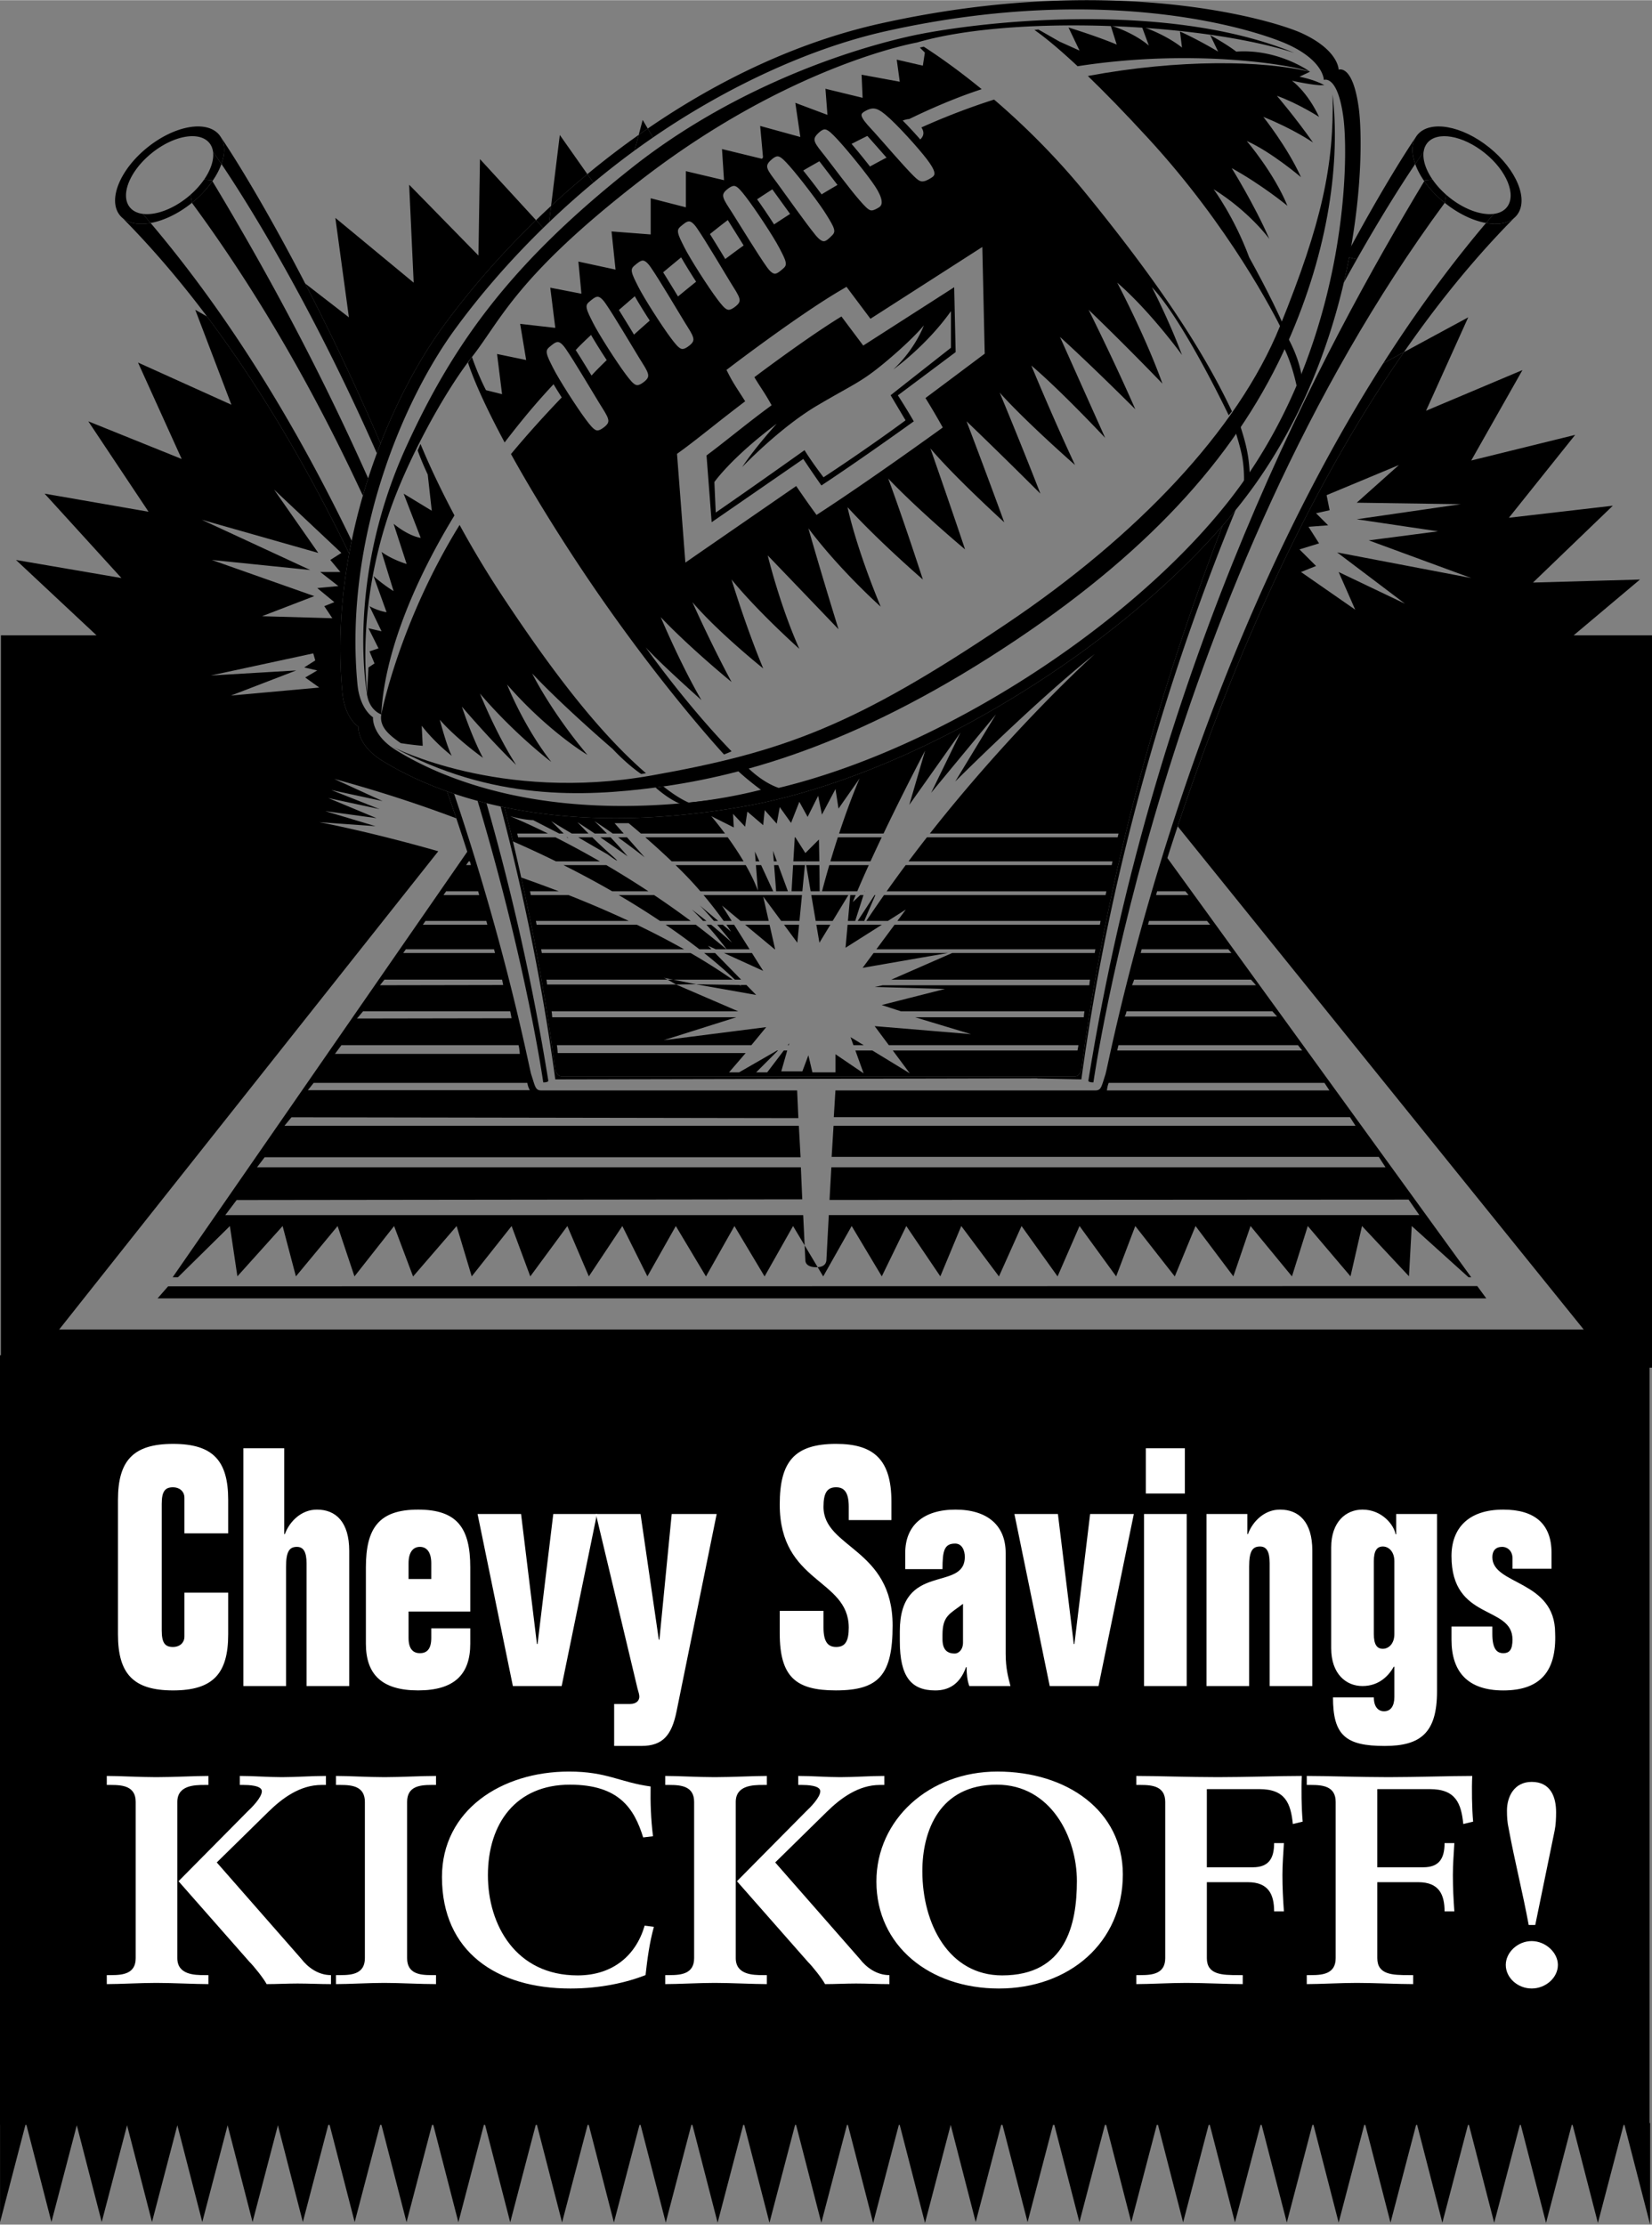 <svg xmlns="http://www.w3.org/2000/svg" width="1857" height="2500" viewBox="0 0 282.729 380.569"><rect x="0" y="0" width="282.729" height="380.569" fill="#808080" stroke="none"/><path d="M34.934 30.691l1.316.11.098.162c.687-.984 1.208-1.978 1.549-2.934-.532-.789-1.01-1.481-1.438-2.088.187 1.369-.371 3.075-1.525 4.75zM20.514 36.804zM37.55 23.08c.082.116.174.25.271.393a3.426 3.426 0 0 0-.271-.393zM32.845 34.673l-.238-1.394c-.171.151-.343.302-.525.447-2.608 2.102-5.529 3.11-7.638 2.838.448.517.89 1.038 1.332 1.56 2.215-.397 4.741-1.575 7.069-3.451z"/><path d="M25.776 38.125c-.442-.521-.884-1.043-1.332-1.56-.934-.121-1.709-.491-2.227-1.133-1.685-2.091.001-6.244 3.764-9.276 3.764-3.032 8.18-3.795 9.865-1.704.339.421.538.928.614 1.49.428.606.906 1.299 1.438 2.088.623-1.744.639-3.361-.077-4.558a31.437 31.437 0 0 0-.271-.393c-2.105-2.614-7.626-1.66-12.331 2.13s-6.811 8.981-4.706 11.595c.14.173.296.328.464.47 1.116.941 2.834 1.204 4.799.851zM36.349 30.963l-.098-.162-1.316-.11a14.247 14.247 0 0 1-2.328 2.589l.238 1.394a18.302 18.302 0 0 0 3.504-3.711zM244.679 54.112c4.499-5.982 9.309-11.645 14.445-16.838-1.115.941-2.833 1.204-4.799.851-4.974 5.876-9.607 12.05-13.914 18.405a246.427 246.427 0 0 0-3.682 5.602l3.55-1.921a201.087 201.087 0 0 1 4.4-6.099zM242.204 28.03c-.623-1.744-.639-3.361.077-4.558-1.798 2.633-6.261 9.692-11.99 20.399l1.923.454c4.078-7.194 7.557-12.688 9.99-16.295z"/><path d="M245.168 30.691l-1.317.11-.097.162c-.688-.984-1.208-1.978-1.55-2.934.532-.789 1.01-1.481 1.438-2.088-.186 1.369.372 3.075 1.526 4.75zM259.588 36.804zM242.552 23.08c-.081.116-.174.25-.271.393a3.19 3.19 0 0 1 .271-.393zM247.258 34.673l.237-1.394c.172.151.344.302.524.447 2.609 2.102 5.529 3.11 7.639 2.838-.447.517-.891 1.038-1.333 1.56-2.214-.397-4.74-1.575-7.067-3.451z"/><path d="M254.325 38.125c.442-.521.886-1.043 1.333-1.56.934-.121 1.709-.491 2.227-1.133 1.684-2.091-.001-6.244-3.765-9.276s-8.18-3.795-9.864-1.704c-.339.421-.538.928-.614 1.49-.428.606-.905 1.299-1.438 2.088-.623-1.744-.64-3.361.077-4.558.097-.143.189-.276.271-.393 2.105-2.614 7.627-1.66 12.331 2.13s6.811 8.981 4.705 11.595c-.14.173-.296.328-.464.47-1.115.941-2.833 1.204-4.799.851zM186.271 184.807c11.666-72.398 40.284-125.274 57.483-153.844.902 1.291 2.082 2.565 3.504 3.71-48.096 65.224-60.128 150.478-60.128 150.478-1.031 0-.859-.344-.859-.344z"/><path d="M243.754 30.963c.032-.054.064-.109.097-.162l1.317-.11a14.277 14.277 0 0 0 2.327 2.589l-.237 1.394c-1.422-1.145-2.602-2.42-3.504-3.711zM282.314 363.514V231.837H0v131.677h282.314z"/><path d="M215.812 363.188h-8.841l4.383 17.009 4.458-17.009zM224.689 363.188h-8.848l4.387 17.022 4.461-17.022zM233.566 363.188h-8.855l4.391 17.036 4.464-17.036zM180.304 363.188h-8.813l4.37 16.953 4.443-16.953zM198.059 363.188h-8.828l4.376 16.981 4.452-16.981zM206.936 363.188h-8.835l4.38 16.995 4.455-16.995zM242.443 363.188h-8.863l4.396 17.05 4.467-17.05zM260.194 363.202l4.401 17.078 4.471-17.065 4.403 17.078 4.471-17.064 4.469 17.34v-17.381H251.32l4.402 17.077 4.472-17.063zM251.32 363.188h-8.87l4.399 17.063 4.471-17.063zM189.182 363.188h-8.821l4.373 16.967 4.448-16.967zM242.446 363.174l-.003.014h.007l-.004-.014zM233.573 363.16l-.007.028h.014l-.007-.028zM224.7 363.147l-.011.041h.022l-.011-.041zM100.652 363.188h-8.841l4.383 17.009 4.458-17.009zM109.529 363.188h-8.848l4.387 17.022 4.461-17.022zM118.406 363.188h-8.856l4.391 17.036 4.465-17.036zM65.144 363.188h-8.813l4.37 16.953 4.443-16.953zM82.898 363.188h-8.827l4.377 16.981 4.45-16.981zM91.775 363.188h-8.834l4.38 16.995 4.454-16.995zM127.283 363.188h-8.863l4.394 17.05 4.469-17.05zM13.142 363.574l4.266 16.554 4.339-16.554 4.266 16.554 4.338-16.554 4.267 16.554 4.338-16.554 4.267 16.554 4.338-16.554 4.267 16.554 4.439-16.94H47.461l-.035-.139-.036.139H4.438l4.365 16.94 4.339-16.554zM145.033 363.202l4.402 17.078 4.471-17.065 4.402 17.078 4.397-16.781 4.282 16.616 4.44-16.94h-8.805l-.036-.139-.036.139h-26.39l4.402 17.077 4.471-17.063z"/><path d="M136.16 363.188h-8.87l4.398 17.063 4.472-17.063zM74.021 363.188h-8.82l4.373 16.967 4.447-16.967zM100.666 363.132l-.014.056h.029l-.015-.056zM91.793 363.119l-.018.069h.036l-.018-.069zM4.438 363.188H.009v16.981l4.429-16.981zM199.903 147.981l-.409-.49c-.05.162-.099.327-.148.49h.557zM125.764 167.576h1.079l-4.462-4.555h-1.872c2.572 2.044 4.301 3.631 5.255 4.555zM150.933 158.176h-5.872l-.353 3.943 6.225-3.943zM126.928 168.744c-.12-.087-.243-.171-.363-.258l-7.45-.117 10.296 1.828-1.669-1.711h-1.061c.164.169.247.258.247.258zM145.567 177.416l.496 1.375h1.758l-2.254-1.375zM135.083 178.447l-.261.344h.162l.099-.344zM162.208 163.021h-12.699l-1.879 2.535 14.578-2.535zM130.614 166.072l-1.925-3.051h-4.787l6.712 3.051zM140.239 161.259l1.874-3.083h-2.4l.526 3.083zM136.458 161.259l.301-3.083h-2.58l2.279 3.083zM132.573 162.376h.084l-.951-4.2h-4.192l5.059 4.2zM108.595 25.732l.713-2.686a145.476 145.476 0 0 0-8.785 6.722l1.029 1.462a141.967 141.967 0 0 1 7.043-5.498zM93.97 37.998l.345-2.798c-.872.807-1.73 1.621-2.576 2.44l1.225 1.333c.334-.325.667-.651 1.006-.975zM109.988 20.488l-.679 2.559c.514-.363 1.03-.725 1.55-1.081l-.871-1.478zM95.808 23.066L94.314 35.2a149.723 149.723 0 0 1 6.209-5.432l-4.715-6.702zM91.739 37.64l-9.596-10.448-.258 16.5-11.86-12.117.773 16.758-13.406-11.086 2.321 17.017-7.478-5.785a418.344 418.344 0 0 1 12.896 27.362c3.145-8.037 6.978-14.909 10.652-19.944 4.504-6.173 9.883-12.371 15.956-18.257z"/><path d="M111.758 23.492l-.899-1.526c-.52.356-1.036.718-1.55 1.081l-.713 2.686a131.363 131.363 0 0 1 3.162-2.241zM101.552 31.23l-1.029-1.462a149.723 149.723 0 0 0-6.209 5.432l-.345 2.798a145.908 145.908 0 0 1 7.583-6.768zM92.972 185.151c1.031 0 .859-.344.859-.344a408.928 408.928 0 0 0-10.573-47.421 81.68 81.68 0 0 1-1.522-.397c8.404 28.102 11.236 48.162 11.236 48.162zM36.349 30.963c-.903 1.291-2.083 2.565-3.504 3.71 11.807 16.013 21.439 33.232 29.256 50.101.29-1.001.595-1.988.909-2.964-9.49-21.306-19.162-38.389-26.661-50.847zM209.229 89.91c-10.016 25.829-19.533 57.7-24.161 93.179 0 0-.344 1.031-1.031 1.031h-6.499v.367l7.53.148c5.216-38.043 15.634-71.19 26.397-97.398a103.49 103.49 0 0 1-2.236 2.673zM231.426 45.725l.788-1.399-1.312-.31c-.27 1.405-.574 2.843-.915 4.306.487-.888.967-1.753 1.439-2.597zM96.065 184.12c-.688 0-1.031-1.031-1.031-1.031-2.059-15.785-5.087-30.854-8.695-44.996l-.003-.001c-.224-.046-.438-.097-.659-.145 3.836 14.525 7.09 30.144 9.357 46.688l82.503-.172v-.344H96.065v.001zM65.132 75.838a418.213 418.213 0 0 0-12.897-27.36c-6.88-13.296-12.37-22.013-14.414-25.006.716 1.196.7 2.813.077 4.558 2.588 3.837 6.36 9.81 10.778 17.695 4.752 8.481 10.25 19.175 15.822 31.794.209-.562.417-1.126.634-1.679v-.002zM39.691 56.53C35.384 50.174 30.75 44 25.776 38.125c-1.965.354-3.683.091-4.798-.851 5.137 5.193 9.946 10.855 14.445 16.838 9.448 12.563 17.518 26.54 24.336 40.566.134-.734.275-1.466.426-2.192C54.36 80.391 47.57 68.16 39.691 56.53zM227.265 49.649zM142.505 157.532l2.69-4.427h-6.348l.756 4.427h2.902z"/><path d="M232.539 18.425c-1.031-7.562-3.438-6.531-3.438-6.531s.019-3.291-6.188-6.188c-5.157-2.406-32.717-10.491-72.19-1.719-14.24 3.164-27.792 9.687-39.865 17.978l.899 1.526c11.739-8.078 26.141-15.136 39.997-18.215 38.29-8.51 63.806.034 68.808 2.368 6.021 2.81 6.002 6.002 6.002 6.002s2.334-1 3.335 6.336c.482 3.542.645 12.417-1.339 23.48a110.053 110.053 0 0 1-1.296 6.186 105.758 105.758 0 0 1-2.326 8.217c-2.313 7.065-5.584 14.427-10.143 21.497a84.646 84.646 0 0 1-2.236 3.309c-.328.459-.667.919-1.01 1.379-17.133 22.926-53.626 46.743-84.353 51.974-17.602 2.996-31.294 1.966-41.522-.5h-.001c-.234-.057-.461-.116-.692-.174a69.651 69.651 0 0 1-4.092-1.156 66.596 66.596 0 0 1-5.49-2l-.002-.001c-3.026-1.264-5.537-2.597-7.555-3.839-4.335-2.667-4.001-5.669-4.001-5.669s-2.258-1.34-2.667-5.668c-.595-6.295-.38-12.521.411-18.514v-.001a95.226 95.226 0 0 1 1.997-10.49c.257-1.031.528-2.052.813-3.06.433-1.526.897-3.024 1.388-4.491.192-.573.385-1.146.585-1.709l.001-.004c3.232-9.122 7.454-16.906 11.478-22.421 4.279-5.863 9.374-11.751 15.117-17.355l-1.225-1.333c-6.073 5.886-11.452 12.084-15.955 18.256-3.674 5.035-7.507 11.906-10.652 19.942v.002c-.216.553-.424 1.116-.634 1.679a105.71 105.71 0 0 0-2.397 7.255 100.425 100.425 0 0 0-2.342 9.904v.002c-1.39 7.589-1.935 15.628-1.164 23.78.422 4.462 2.75 5.844 2.75 5.844s-.344 3.094 4.125 5.845c2.763 1.7 6.426 3.565 11.042 5.209l.002.001a71.677 71.677 0 0 0 6.743 2.027c.786.195 1.593.383 2.419.561.221.048.436.099.659.145l.003.001c10.246 2.125 23.561 2.815 40.321-.037 29.253-4.979 63.577-26.299 82.568-48.146a99.893 99.893 0 0 0 2.236-2.673 86.876 86.876 0 0 0 3.198-4.184c8.133-11.387 12.77-23.775 15.323-34.731.341-1.463.646-2.9.915-4.306 2.318-12.045 2.158-21.791 1.64-25.59zM115.225 167.576h-.957l1.436.832 3.411-.039-3.89-.793z"/><path d="M62.807 118.718a47.19 47.19 0 0 0-.113-1.068c.034.409.072.77.113 1.068zM224.203 12.238s-5.415-3.953-12.634-3.438c0 0-1.354-1.096-4.447-2.814l1.354 2.814s-3.438-2.062-6.531-3.438l.344 2.75s-2.406-2.062-6.875-3.609l1.203 3.266s-2.234-2.062-6.532-3.438l1.031 3.266s-2.75-1.203-8.25-2.922l1.891 3.953-3.438-1.547-3.609-2.062-.674.077c1.278.884 3.636 2.697 7.387 6.205 19.34-3.004 36.03-.379 39.78.937z"/><path d="M222.398 13.097l1.805-.859c-8.165-1.921-22.33-2.183-38.025.732 2.799 2.702 6.244 6.217 10.438 10.783 13.798 15.024 21.437 29.901 22.927 32.943.202-.402.31-.629.31-.629-2.321-5.414-6.049-12.032-6.049-12.032-2.578-6.961-6.102-11.688-6.102-11.688 6.188 3.867 9.539 8.508 9.539 8.508-2.578-5.93-6.445-12.117-6.445-12.117 5.156 2.836 9.54 6.445 9.54 6.445-2.321-5.672-6.962-11.086-6.962-11.086 4.125 1.805 9.282 6.188 9.282 6.188-2.32-5.156-6.446-10.313-6.446-10.313 5.156 2.062 8.509 4.383 8.509 4.383-3.094-4.383-6.188-7.992-6.188-7.992 3.61 1.289 7.22 3.609 7.22 3.609-2.062-4.383-4.642-6.188-4.642-6.188 3.61.773 4.899.773 4.899.773.242-.026.451-.026.642-.013-1.766-.995-4.252-1.447-4.252-1.447z"/><path d="M172.381 106.601c22.202-14.948 39.446-33.002 46.665-50.791 7.22-17.79 9.282-27.587 9.024-39.705 1.289 11.345-.516 26.298-7.734 42.541-8.112 18.252-22.579 34.825-46.408 50.791-25.782 17.273-45.893 23.204-61.748 25.267-12.276 1.597-27.974 2.32-44.99-6.962 0 0 18.306 9.54 44.345 4.899 22.658-4.038 34.806-8.509 60.846-26.04z"/><path d="M100.373 51.153c1.203-1.031 2.234-1.891 3.782.344 1.547 2.234 4.469 7.219 5.844 9.453 1.375 2.234 2.406 3.438.687 4.812-1.826 1.461-2.578.688-4.125-1.375s-4.641-6.875-5.672-8.938-1.719-3.265-.516-4.296m-6.821 7.745c1.203-1.031 2.234-1.891 3.781.344s4.469 7.219 5.844 9.453 2.407 3.438.688 4.813c-1.826 1.46-2.579.688-4.125-1.375-1.547-2.063-4.641-6.876-5.672-8.938s-1.719-3.266-.516-4.297m14.556-13.933c1.204-1.032 2.234-1.892 3.782.344 1.547 2.234 4.468 7.219 5.844 9.453 1.375 2.234 2.406 3.438.688 4.812-1.825 1.461-2.578.688-4.125-1.375-1.547-2.062-4.641-6.875-5.672-8.938s-1.72-3.264-.517-4.296m7.907-6.704c1.203-1.031 2.234-1.891 3.781.344s4.469 7.22 5.844 9.454 2.407 3.438.688 4.812c-1.825 1.461-2.578.688-4.125-1.374s-4.641-6.876-5.672-8.938-1.72-3.267-.516-4.298m18.506 8.094c-1.188 1.05-2.206 1.925-3.786-.285-1.581-2.211-4.579-7.15-5.987-9.363-1.409-2.214-2.459-3.4-.761-4.802 1.803-1.488 2.567-.727 4.146 1.312 1.579 2.039 4.745 6.804 5.808 8.851 1.061 2.046 1.767 3.238.58 4.287m8.373-5.679c-1.114 1.126-2.072 2.067-3.797-.033-1.725-2.101-5.045-6.829-6.599-8.943-1.553-2.114-2.68-3.229-1.079-4.74 1.7-1.604 2.513-.896 4.224 1.033 1.71 1.929 5.188 6.472 6.386 8.443 1.196 1.971 1.98 3.113.865 4.24m7.84-4.649c-1.812 1.108-2.341.675-4.125-1.375s-4.301-5.479-5.914-7.549c-1.614-2.068-2.771-3.15-1.215-4.707 1.653-1.653 2.486-.968 4.252.911 1.765 1.879 5.371 6.321 6.623 8.257 1.253 1.936 1.732 3.636.379 4.463m9.11-5.156c-1.973 1.294-2.75.859-3.952-.344-1.922-1.922-4.946-5.497-6.707-7.442-1.763-1.944-3.458-3.492-1.559-4.604 1.733-1.017 2.765-.673 4.307.596 1.992 1.637 5.822 5.908 7.215 7.747 1.391 1.837 2.021 3.177.696 4.047" fill="none" stroke="#000" stroke-width="1.3" stroke-linecap="round" stroke-linejoin="round"/><path d="M68.574 127.111c.677.104 2.224.33 3.771.459l-.172-3.438s1.891 2.578 5.157 5.157c0 0-.688-1.031-2.062-6.188 0 0 2.234 2.75 7.391 6.532 0 0-1.718-3.094-3.609-8.767 0 0 4.812 5.673 9.281 9.97-3.438-5.329-6.188-12.204-6.188-12.204 6.016 7.047 12.204 11.688 12.204 11.688-4.812-6.188-7.563-13.235-7.563-13.235 7.047 8.078 13.75 12.032 13.75 12.032-6.359-7.563-9.453-13.923-9.453-13.923 5.328 5.672 13.751 12.892 13.751 12.892 2.75 2.922 4.898 4.297 4.898 4.297.281-.04.555-.081.827-.122-8.355-7.233-16.426-18.008-24.46-30.13a168.352 168.352 0 0 1-7.439-12.348c-10.391 16.814-13.401 32.415-13.401 32.415-.377 2.253 1.554 3.654 3.317 4.913z"/><path d="M71.969 75.927a36.69 36.69 0 0 0-.483 1.11s.516 1.547 1.719 4.125l.688 6.188-4.812-2.922 2.922 7.562s-1.891-.172-4.641-2.406l2.234 6.875s-2.406-.688-4.297-2.062l2.062 6.703s-1.719-1.031-3.438-2.578l2.234 6.188s-1.375-.172-2.922-1.031l2.063 4.297-2.234-.516 1.719 3.438-1.547.516.86 2.062-1.031.688-.258 4.555c.387 2.836 2.449 3.48 2.449 3.48.447-9.327 4.762-21.321 12.522-34.046-3.191-6.007-5.106-10.499-5.809-12.226zM210.839 70.349c-5.34-11.321-13.431-23.072-24.88-37.142-5.429-6.672-11.004-12.07-15.829-16.201a117.415 117.415 0 0 0-12.441 4.771c.563.837.506 1.629-.693 2.463.891 1.012 1.67 1.943 2.152 2.582 1.392 1.838 2.021 3.179.696 4.048-1.973 1.294-2.75.859-3.952-.344-1.005-1.004-2.311-2.46-3.579-3.899a186.368 186.368 0 0 0-3.998 2.148c.852 1.094 1.597 2.101 2.041 2.788 1.253 1.937 1.731 3.636.379 4.463-1.812 1.108-2.341.675-4.125-1.375-.807-.926-1.761-2.134-2.715-3.37a230.857 230.857 0 0 0-3.846 2.283c.827 1.127 1.551 2.165 1.979 2.871 1.196 1.971 1.98 3.113.865 4.24-1.114 1.126-2.072 2.067-3.797-.033-.854-1.04-2.1-2.725-3.328-4.418a211.11 211.11 0 0 0-3.832 2.503c.842 1.312 1.585 2.535 2.002 3.339 1.062 2.047 1.769 3.239.581 4.288-1.188 1.05-2.206 1.925-3.786-.285-.761-1.064-1.851-2.762-2.934-4.483-.609.436-1.217.874-1.817 1.315-.807.595-1.601 1.189-2.383 1.783.795 1.317 1.525 2.538 2.039 3.374 1.375 2.234 2.407 3.438.688 4.812-1.825 1.461-2.578.688-4.125-1.374-.663-.884-1.609-2.272-2.556-3.733a229.855 229.855 0 0 0-4.115 3.355c.857 1.419 1.653 2.751 2.203 3.644 1.375 2.234 2.406 3.438.688 4.812-1.825 1.461-2.578.688-4.125-1.375-.674-.898-1.641-2.319-2.604-3.807a230.367 230.367 0 0 0-3.677 3.274c.772 1.282 1.482 2.466 1.984 3.282 1.375 2.234 2.406 3.438.687 4.812-1.826 1.461-2.578.688-4.125-1.375-.59-.787-1.408-1.977-2.249-3.261-1.493 1.436-2.498 2.462-2.908 2.917a9.2 9.2 0 0 1-.646.649c.938 1.552 1.823 3.035 2.418 4.002 1.375 2.234 2.407 3.438.688 4.813-1.826 1.46-2.579.688-4.125-1.375-.799-1.066-2.011-2.867-3.139-4.643-3.358 3.483-6.433 6.9-9.148 10.167 2.303 4.158 5.282 9.193 9.129 15.192 12.53 19.541 24.407 32.991 27.329 36.206.871-.332 1.29-.54 1.29-.54-7.992-8.251-14.696-17.79-14.696-17.79 2.578 2.836 9.54 9.023 9.54 9.023-3.609-6.188-6.961-14.18-6.961-14.18 5.157 5.414 12.118 11.086 12.118 11.086-3.609-6.703-6.703-13.664-6.703-13.664 4.383 5.156 12.118 11.344 12.118 11.344-3.094-7.477-5.415-15.212-5.415-15.212 4.641 5.673 11.602 11.86 11.602 11.86-3.351-7.477-5.414-15.985-5.414-15.985 6.445 6.704 12.118 12.634 12.118 12.634-3.352-10.829-5.157-17.274-5.157-17.274 5.415 7.219 12.375 13.407 12.375 13.407-4.383-10.571-5.672-17.017-5.672-17.017 5.414 5.93 12.891 12.375 12.891 12.375-3.609-11.086-5.93-17.273-5.93-17.273 5.414 5.672 13.148 12.117 13.148 12.117-2.32-6.961-5.93-17.273-5.93-17.273 4.125 4.898 12.634 12.633 12.634 12.633-3.095-8.508-6.446-17.274-6.446-17.274 5.931 5.673 12.634 12.376 12.634 12.376-3.094-7.992-6.961-17.274-6.961-17.274 4.641 5.156 12.891 12.376 12.891 12.376-3.867-8.251-7.477-17.017-7.477-17.017 5.156 4.383 12.633 12.375 12.633 12.375a28081.65 28081.65 0 0 1-7.734-17.273c5.414 4.898 12.892 12.375 12.892 12.375-3.61-8.25-7.993-17.016-7.993-17.016 6.703 6.445 12.634 12.633 12.634 12.633-2.836-7.992-7.735-17.274-7.735-17.274 5.673 4.899 11.087 12.376 11.087 12.376-2.32-6.188-5.156-11.602-5.156-11.602 5.414 5.672 13.148 21.914 13.148 21.914.186-.219.371-.443.556-.669zm-42.832-9.476l-5.71 4.277-3.91 2.92c.868 1.4 1.674 2.756 2.397 4.036l.566 1.004-.934.675c-.112.081-11.294 8.159-19.645 13.613l-1.027.671-.721-.992c-.012-.017-1.109-1.528-2.758-3.95l-17.12 11.813-1.849 1.287-.172-2.247-1.204-15.641-.055-.721.586-.424c1.528-1.104 3.459-2.626 5.504-4.237a331.457 331.457 0 0 1 5.577-4.329 97.54 97.54 0 0 0-.787-1.231c-.678-1.045-1.378-2.126-1.919-3.176l-.495-.962.86-.654c.473-.36 11.66-8.861 18.693-12.979 0 0 .993-.581.99-.584l.689.92 3.409 4.545 17.215-11.044s1.934-1.239 1.929-1.237l.052 2.297.344 15.297s.015.663.025.655l-.53.398z"/><path d="M95.199 65.218a33.952 33.952 0 0 1-1.131-2.023c-1.031-2.062-1.719-3.266-.516-4.297s2.234-1.891 3.781.344c.226.325.481.713.755 1.138.125-.15.254-.302.394-.461.592-.671 1.698-1.745 3.16-3.09a28.704 28.704 0 0 1-.754-1.379c-1.031-2.062-1.719-3.266-.516-4.297s2.234-1.891 3.782.344c.361.521.798 1.195 1.271 1.946a387.596 387.596 0 0 1 3.717-3.214 23.53 23.53 0 0 1-.52-.967c-1.031-2.062-1.718-3.266-.516-4.297 1.204-1.032 2.234-1.892 3.782.344.316.456.691 1.032 1.098 1.672a524.498 524.498 0 0 1 4.098-3.393 23.632 23.632 0 0 1-.555-1.03c-1.031-2.062-1.719-3.266-.516-4.297 1.203-1.031 2.234-1.891 3.781.344.34.492.75 1.122 1.192 1.821.7-.561 1.393-1.112 2.073-1.649a89.118 89.118 0 0 1 2.019-1.543c-.118-.188-.23-.367-.333-.527-1.409-2.214-2.459-3.4-.761-4.802 1.803-1.488 2.567-.727 4.146 1.312.262.338.569.756.901 1.218a135.964 135.964 0 0 1 3.699-2.415l-.233-.319c-1.553-2.114-2.68-3.229-1.079-4.74 1.7-1.604 2.513-.896 4.224 1.033.354.397.784.911 1.252 1.486a181.38 181.38 0 0 1 3.908-2.237 10.52 10.52 0 0 1-.107-.139c-1.614-2.068-2.771-3.15-1.215-4.707 1.653-1.653 2.486-.968 4.252.911.395.42.883.973 1.415 1.592a151.393 151.393 0 0 1 3.896-1.968c-1.709-1.872-3.267-3.368-1.418-4.451 1.733-1.017 2.765-.672 4.307.596.532.437 1.196 1.064 1.909 1.78.693-.276 1.236-.504 1.749-.513 3.637-1.763 7.191-3.284 10.602-4.496a88.257 88.257 0 0 1 1.815-.617c-4.368-3.576-7.934-6.002-9.911-7.271-.23.051-.454.103-.67.153l.859.859-.344 2.234-4.469-1.031.516 3.781-6.531-1.203.172 3.953-6.359-1.547.344 4.469-5.5-2.062.859 5.845-6.875-1.892.516 5.673-7.047-1.719.344 5.328-6.531-1.547v6.188l-6.016-1.547v6.188l-6.703-.516.688 6.531-6.36-1.375.516 5.501-5.328-1.032.859 6.876-6.016-.688 1.032 6.188-4.984-1.031.859 6.875-2.75-.688s-1.203-2.234-2.406-5.672c0 0-.251.354-.672.969.482 1.504 2.054 5.812 6.268 13.642a160.86 160.86 0 0 1 3.687-4.642 116.974 116.974 0 0 1 5.145-5.803z"/><path d="M156.911 7.253s-21.71 3.762-47.267 23.548c-21.313 16.5-23.892 23.892-28.876 30.251s-11.344 18.22-14.266 26.985-4.813 19.595-3.609 31.11c0 0-3.954-19.509 6.617-42.712 8.224-18.053 18.305-31.713 38.76-47.869 15.012-11.859 32.948-19.029 46.837-22.259 11.086-2.578 44.217-6.445 66.389 2.707-16.501-5.284-48.728-6.444-64.585-1.761zM127.648 130.965c-.571.202-1.137.394-1.695.576 1.881 1.815 4.274 3.549 4.274 3.549-6.575 1.676-12.376 2.191-12.376 2.191-1.545-.687-3.082-1.771-4.322-2.763a37.73 37.73 0 0 1-1.35.185c2.964 2.578 4.77 2.965 4.77 2.965 10.056-.645 16.501-2.836 16.501-2.836-3.222-1.031-5.802-3.867-5.802-3.867zM220.142 71.663c1.021-1.89 1.988-3.792 2.772-5.54 0 0 .258-3.352-2.578-8.508 0 0-.257.608-.718 1.614 1.803 3.515 2.522 7.925 2.522 7.925-.502 1.419-1.209 2.967-1.998 4.509zM212.343 73.083l.086-1.178c-.367.496-.739.979-1.117 1.436 1.031 3.609 1.805 5.415 1.547 10.571 0 0 1.833-2.82 4.061-6.579-1.666 2.702-3.029 4.646-3.029 4.646-.001-3.867-.775-6.446-1.548-8.896z"/><path d="M216.919 77.333c1.042-1.689 2.201-3.676 3.223-5.671a167.3 167.3 0 0 1-3.223 5.671zM129.324 147.336h.643l-.771-1.675.128 1.675zM132.431 147.336h.525l-.666-1.804.141 1.804zM137.973 147.981l.764 4.479h1.542a470.697 470.697 0 0 0-.045-4.479h-2.261zM148.017 152.364l-.104.096h.072l.032-.096zM150.9 143.222h-7.506a164.915 164.915 0 0 0-1.276 4.114h6.86a315.382 315.382 0 0 1 1.922-4.114zM141.928 147.981a170.963 170.963 0 0 0-1.243 4.479h6.026a186.622 186.622 0 0 1 1.974-4.479h-6.757zM147.226 153.105l-1.271 1.193s.155-.4.485-1.193h-.927l-.395 4.427h1.244l1.417-4.427h-.553zM149.679 153.105l-2.89 4.427h1.116l1.909-4.427h-.135zM137.833 145.918l-1.716-2.696h-.097l-.245 4.114h2.041l.017-.172.029.172h2.362c-.034-2.199-.07-3.738-.07-3.738l-2.321 2.32zM132.481 147.981l.35 4.479h2.017l-1.654-4.479h-.713zM137.753 147.981h-2.017l-.266 4.479h1.846l.437-4.479zM113.909 158.176a114.333 114.333 0 0 1 5.779 4.2h2.062l-.59-.602 1.324.602h1.839a126.588 126.588 0 0 0-5.254-4.2h-5.16zM123.692 158.176h-.955c1.381 1.624 2.548 3.083 2.548 3.083a98.528 98.528 0 0 0-3.583-3.083h-.794a67.286 67.286 0 0 1 3.455 4.2h3.921l-2.649-4.2h-1.329c.521.745.809 1.192.809 1.192l-1.423-1.192zM125.227 157.532l-1.66-2.632 3.171 2.632h4.822l-.946-4.179 3.088 4.179h3.119l.432-4.427h-16.842a74.265 74.265 0 0 1 3.438 4.427h1.378zM105.888 153.105a140.458 140.458 0 0 1 7.067 4.427h5.259a148.644 148.644 0 0 0-6.269-4.427h-6.057zM118.41 155.587a39.836 39.836 0 0 1 1.911 1.944h.589c-1.501-1.207-2.5-1.944-2.5-1.944zM119.785 154.9c.704.703 1.566 1.667 2.399 2.632h.739l-3.138-2.632zM127.259 147.336a55.084 55.084 0 0 0-2.716-4.114h-14.107a134.08 134.08 0 0 1 4.521 4.114h12.302z"/><path d="M126.66 138.055c-16.762 2.854-30.078 2.161-40.324.036a394.09 394.09 0 0 1 1.445 5.829 183.582 183.582 0 0 1 7.365 3.416h7.515a159.105 159.105 0 0 0-7.598-4.114H88.67l-.153-.645h5.257a120.49 120.49 0 0 0-6.475-2.976c2.407.688 3.954.688 3.954.688l4.449 2.288h.761l-2.116-2.116c1.038.643 2.275 1.385 3.512 2.116h2.859c-1.126-1.123-1.902-1.944-1.902-1.944.953.606 1.972 1.278 2.962 1.944h2.091c-1.23-1.265-2.13-2.116-2.13-2.116a78.958 78.958 0 0 1 3.126 2.116h1.875l-1.564-1.772h2.406s.832.676 2.108 1.772h14.381c-1.339-1.804-2.353-2.976-2.353-2.976l3.867 1.934-.129-2.32 2.062 2.191.387-2.578 2.708 2.32.258-2.578 2.062 2.32.516-2.836 1.934 2.707 1.417-3.609 1.418 2.578 1.805-3.609.644 3.223 2.321-4.383.516 3.352 3.609-5.156c-1.333 3.123-2.516 6.405-3.509 9.421h7.603a451.379 451.379 0 0 1 7.121-14.19l-2.707 9.281 8.766-12.376-5.027 10.313 11.087-13.407-6.962 11.474s13.665-13.665 23.849-21.786c-3.425 3.132-15.566 14.662-28.191 30.691h32.284l-.143.645h-32.647a253.807 253.807 0 0 0-3.151 4.114h34.912l-.137.645h-35.26a236.457 236.457 0 0 0-3.255 4.479h37.597l-.128.645h-37.92a218.698 218.698 0 0 0-3.032 4.427h3.688l3.07-1.944-1.441 1.944h34.779l-.122.645h-35.135l-3.114 4.2h37.479l-.115.645h-24.398l-10.411 4.555h34.004c-.037.214-.075.43-.112.957H151.07l-1.375.289 12.031.344-10.828 2.75 3.297 1.074H185.6a7.736 7.736 0 0 0-.112 1.02h-28.873l9.578 2.891-16.5-1.375 2.432 3.266h32.445l-.163.903h-31.61l2.912 3.91-6.408-3.91h-2.91l1.412 3.91-4.812-3.267v3.095h-3.954l-.688-2.922-1.031 2.75h-3.609l1.019-3.566h-.589l-2.836 3.738h-1.891l3.738-3.738h-.159l-6.502 3.738h-1.719l2.845-3.301h-32.17c-.046-.742-.092-1.04-.138-1.341h33.278l2.544-3.094-17.532 2.234 12.414-3.922H94.507c-.034-.591-.069-.806-.103-1.02h31.929l-10.629-4.582h-22.08c-.036-.402-.072-.619-.107-.832h20.751l-.67-.301 1.628.301h10.165a101.676 101.676 0 0 0-7.194-4.555h-25.47l-.115-.645h24.458a136.38 136.38 0 0 0-8.092-4.2h-17.14l-.123-.645h15.901a181.792 181.792 0 0 0-10.322-4.427h-6.451l-.133-.645h4.927a224.881 224.881 0 0 0-6.431-2.356 376.192 376.192 0 0 1 5.828 32.984s.344 1.031 1.031 1.031h81.472v.367l.011-.001v-.366h6.488c.688 0 1.031-1.031 1.031-1.031 4.628-35.479 14.146-67.35 24.161-93.179-18.991 21.847-53.315 43.167-82.568 48.146z"/><path d="M107.41 146.477a67.254 67.254 0 0 0-2.921-3.255h-1.759a285.22 285.22 0 0 1 4.68 3.255zM103.972 146.133s3.266 2.406.516 0a76.694 76.694 0 0 1-3.119-2.911h-2.417a520.14 520.14 0 0 0 5.02 2.911zM110.332 146.649l-3.023-3.427h-1.543c2.492 1.799 4.566 3.427 4.566 3.427zM97.269 143.383l-.162-.161h-.152l.314.161zM96.442 147.981a166.813 166.813 0 0 1 8.337 4.479h6.196a163.237 163.237 0 0 0-7.205-4.479h-7.328zM117.551 149.915a62.116 62.116 0 0 1 2.314 2.546h12.46l-2.062-4.479h-.89l.338 4.383c-.528-1.459-1.271-2.951-2.086-4.383h-12.002c.651.633 1.3 1.281 1.928 1.933zM124.426 162.462l-.064-.086h-.039l.103.086zM158.906 63.693l4.646-3.479-.25-11.104-14.654 9.4s-.907.582-.912.582l-.647-.863-3.083-4.11c-5.183 3.158-12.493 8.581-14.899 10.386.352.596.747 1.21 1.137 1.812.449.692.913 1.408 1.304 2.092l.51.894-.827.613c-1.953 1.449-3.913 2.995-5.81 4.489-1.635 1.29-3.19 2.516-4.504 3.487l.878 11.421 14.718-10.155.963-.665.655.975a182.217 182.217 0 0 0 2.448 3.558c6.048-3.993 13.364-9.211 15.812-10.968a109.424 109.424 0 0 0-2.15-3.544s-.572-.907-.579-.902l.86-.643 4.384-3.276zm-3.927 8.191s-5.917 4.409-14.038 9.746c0 0-1.973-2.553-3.249-4.641 0 0-7.309 5.221-15.199 10.673l-.232-5.221s2.9-4.177 10.674-9.978c0 0-3.713 4.061-5.917 7.426 0 0 6.381-6.729 12.878-10.558 6.496-3.829 7.541-3.945 12.065-7.773 4.524-3.829 6.148-5.917 6.148-5.917s-1.392 3.944-5.221 7.541c0 0 5.686-4.061 9.862-9.978v6.265s-5.917 4.641-10.326 8.121l2.555 4.294z"/><path d="M269.326 108.664l11.34-9.54-18.306.516 13.665-13.148-17.79 2.062 11.344-14.181-17.789 4.384 8.766-15.47-16.501 6.961 7.22-15.984-10.995 5.947c-17.983 25.896-30.562 56.552-38.728 81.137l69.488 86.086H10.125l64.881-81.823c-11.838-3.387-20.364-4.977-20.364-4.977l9.625.688-8.594-2.578 8.766 1.203-8.25-3.438 8.766 1.891-8.25-3.266 8.766 1.891-8.25-3.781c7.651 2.079 14.594 4.362 20.872 6.734a427.04 427.04 0 0 0-1.58-4.619c-4.616-1.644-8.279-3.509-11.042-5.209-4.469-2.751-4.125-5.845-4.125-5.845s-2.328-1.382-2.75-5.844c-.771-8.152-.227-16.191 1.164-23.78-6.818-14.026-14.887-28.004-24.336-40.568l-2.008-1.138 6.188 16.242-15.985-7.219 7.477 16.501-15.985-6.446 10.313 15.47-17.79-3.094 13.148 14.438-18.048-3.095 13.781 12.892H.156v125.302h282.573V108.664h-13.403zm-28.881-5.414l-11.344-5.415 2.836 6.446-9.281-6.446 2.578-1.031-2.836-2.836 3.352-1.031-1.805-2.836 3.352-.258-2.062-2.062 2.32-.516-.516-2.578 12.375-5.156-7.218 6.445 17.789.258-17.789 2.578 13.922 2.062-11.859 1.547 17.531 6.445-22.946-4.383 11.601 8.767zM39.517 118.976l11.173-4.297-14.61.859 17.532-3.781.343 1.203-1.891 1.203 2.234.516-2.062 1.203 2.406 1.719-15.125 1.375zM54.47 94.569l-7.563-10.828 11.516 10.828-1.891 1.203 1.719 2.062h-3.438l3.094 2.406-3.609.344 2.922 2.407-1.719.688 1.375 2.062-12.032-.344 8.938-3.438-17.532-6.187 16.845 1.719-18.563-8.594 19.938 5.672z"/><path d="M199.788 146.769c8.071-25.382 21.16-58.724 40.491-86.559l-3.55 1.921c-33.389 52.288-45.83 114.087-47.388 121.031l-.149.613c-.688 2.062-.688 2.75-1.719 2.75H142.98l-.282 4.577h88.34l.951 1.481h-89.332l-.326 5.311h93.633l1.15 1.779H142.28l-.312 5.591 99.104-.059 1.838 2.654H141.844l-.401 7.541c0 .805-.46 1.302-1.506 1.363l.95 1.587 4.872-8.622 5.154 8.612 4.193-8.612 5.826 8.612 3.584-8.612 6.448 8.626 3.865-8.626 6.167 8.62 3.759-8.62 6.268 8.614 3.272-8.614 6.761 8.626 3.552-8.626 6.475 8.612 2.936-8.612 7.091 8.618 2.707-8.618 7.314 8.61 1.967-8.61 8.039 8.597.47-8.597 9.721 8.766h.463l-52.003-71.725zm-1.755 5.691h4.846l.537.645h-5.563l.18-.645zm-1.388 5.072h9.93l.537.645h-10.638c.056-.216.113-.43.171-.645zm-1.257 4.844h14.828l.537.645h-15.528l.163-.645zm-1.291 5.2h20.008l.85.957H193.74c-.001 0 .304-.742.357-.957zm-1.302 5.414h24.962l.809.895H192.49c.249-.516.253-.679.305-.895zm-1.378 5.801h30.724l.72.903H191.2l.217-.903zm-1.98 7.74c.104-.744.205-1.002.307-1.294h36.93l.849 1.294h-38.086zM38.556 207.861l1.945-2.582 96.801-.118-.241-5.486H43.99l1.303-1.717h91.721l-.297-5.373H48.678l1.203-1.461 86.755.142-.213-4.739H92.628c-1.031 0-1.031-.688-1.719-2.75-.324-.973-4.087-21.044-13.195-48.005a64.299 64.299 0 0 1-1.199-.412c1.238 3.555 2.39 7.01 3.456 10.332l-50.423 72.805h.902l8.895-8.766 1.281 8.606 7.743-8.606 2.273 8.612 7.138-8.612 2.885 8.616 6.783-8.616 3.248 8.631 7.452-8.631 2.585 8.612 6.825-8.612 3.197 8.614 6.342-8.614 3.681 8.612 5.73-8.612 4.289 8.608 4.865-8.608 5.16 8.622 4.872-8.622 5.16 8.622 4.873-8.622 1.983 3.313-.251-5.183H38.556zm41.665-60.525h.195l.177.645h-.824l.452-.645zm-3.868 5.124h5.482l.179.645h-6.112l.451-.645zm-3.535 5.072h10.415c.059.212.117.429.176.645H72.367l.451-.645zm-3.362 4.844h15.092c.058.215.116.428.173.645H69.005l.451-.645zm-3.663 5.2h20.135c.056.214.187.918.187.918l-21.085.039.763-.957zm-3.653 5.414h25.179c.054.215.233 1.191.233 1.191l-26.457.047 1.045-1.238zm-3.712 5.801h30.321c.072.302.143.603.215 1.486H57.326l1.102-1.486zm-4.744 6.446h36.558c.065.281.123.694.436 1.252H52.689l.995-1.252zM137.833 215.574c0 .688.602 1.203 1.891 1.203.076 0 .143-.008.213-.012l-2.227-3.722.123 2.531zM28.774 220.042l-1.805 2.063h227.399L252.821 220l-224.047.042z"/><path d="M20.189 256.581c0-6.725 2.616-9.581 9.432-9.581s9.433 2.856 9.433 9.581v5.725h-7.49v-6.065c0-1.19-.92-1.814-1.943-1.814-1.329 0-1.942.624-1.942 2.835v21.654c0 2.211.613 2.835 1.942 2.835 1.022 0 1.943-.624 1.943-1.813v-7.483h7.49v7.143c0 6.724-2.617 9.58-9.433 9.58s-9.432-2.856-9.432-9.58v-23.017zM41.655 247.744h6.992v14.693h.103c.822-2.221 2.874-4.214 5.517-4.193 3.187 0 5.501 2.106 5.501 7.06v23.128h-7.301v-20.964c0-2.051-.568-2.849-1.653-2.849-1.291 0-1.859.798-1.859 3.419v20.394h-7.301v-40.688h.001zM69.922 270.119v-2.692c0-1.891.767-2.808 1.943-2.808 1.176 0 1.943.917 1.943 2.808v2.692h-3.886zm10.562 5.562v-7.567c0-6.739-2.26-9.87-8.926-9.87-6.675 0-8.938 3.131-8.938 9.87v13.073c0 5.25 2.725 7.988 8.938 7.988 6.204 0 8.926-2.738 8.926-7.988v-2.625h-6.676v1.644c0 1.922-.767 2.601-1.943 2.601-1.125 0-1.943-.679-1.943-2.601v-4.524h10.562v-.001zM89.176 258.994l2.72 22.253h.102l2.692-22.253h7.478l-6.043 29.437h-8.35l-6.044-29.437h7.445z" fill="#fff"/><path d="M105.108 291.497h2.719c1.077 0 1.59-.57 1.59-1.255 0-.342-.154-.854-.308-1.368l-7.131-29.88h7.644l3.129 21.498h.104l2.104-21.498h7.695l-6.875 33.813c-.82 3.99-2.309 5.871-6.003 5.871h-4.668v-7.181zM145.259 260.039v-2.269c0-2.323-.669-3.345-2.162-3.345-1.544 0-2.162.965-2.162 3.345 0 7.087 11.829 7.087 11.829 20.295 0 8.482-2.364 11.11-9.719 11.11-6.83 0-9.6-2.284-9.6-9.807v-3.798h7.49v2.834c0 2.324.669 3.345 2.162 3.345 1.544 0 2.162-.964 2.162-3.345-.052-8.39-11.813-7.539-11.813-21.031 0-7.289 2.463-10.374 9.651-10.374 6.377 0 9.462 2.628 9.462 9.864v3.175h-7.3v.001zM164.812 280.985c0 1.312-.826 1.884-1.395 1.884-1.343 0-2.117-.685-2.117-2.453v-.742c0-3.31 1.291-3.595 3.512-5.308v6.619zm-3.512-12.554c0-3.182.311-4.375 2.17-4.375 1.187 0 1.65 1.193 1.65 2.273 0 6.079-11.121.738-11.121 12.727v1.705c0 6.087 1.954 8.42 6.067 8.42 2.318 0 4.229-1.081 5.26-3.984h.103c0 1.134.104 2.27.463 3.234h7.042c-.359-1.419-.821-2.952-.821-5.562v-17.216c0-4.674-3.085-7.409-8.592-7.409-5.511 0-8.596 2.735-8.596 7.409v2.778h6.375zM181.055 258.994l2.718 22.253h.103l2.692-22.253h7.479l-6.044 29.437h-8.35l-6.044-29.437h7.446zM203.095 258.994v29.438h-7.301v-29.438h7.301zm-6.989-3.5v-7.75h6.676v7.75h-6.676zM206.481 258.994h6.992v3.443h.103c.821-2.223 2.874-4.218 5.518-4.193 3.188 0 5.501 2.106 5.501 6.998v23.189h-7.301v-21.019c0-2.057-.568-2.856-1.652-2.856-1.291 0-1.859.8-1.859 3.427v20.448h-7.301v-29.437h-.001zM235.123 267.073c0-1.772.517-2.517 1.549-2.517.93 0 1.963.802 1.963 2.517v12.467c0 1.716-1.033 2.517-1.963 2.517-1.032 0-1.549-.743-1.549-2.517v-12.467zm-6.992 23.296c0 6.491 2.159 8.312 8.852 8.312 6.177 0 8.953-2.277 8.953-9.339v-30.349h-6.992v3.463h-.104c-.257-1.538-2.271-4.213-5.671-4.213-2.776 0-5.347 2.05-5.347 6.489v17.209c0 4.44 2.57 6.489 5.347 6.489 2.987 0 4.588-1.936 5.362-3.302h.104v5.177c0 1.533-.62 2.442-1.756 2.442-.93.012-1.756-.672-1.756-2.38h-6.992v.002zM258.851 268.369v-1.819c0-1.192-.812-1.931-1.775-1.931-1.115 0-1.674.682-1.674 1.761 0 4.825 10.75 3.859 10.75 13.004.256 6.494-2.52 9.798-8.873 9.798-6.193 0-8.865-3.304-8.865-8.659v-2.278h6.988v1.257c0 2.564.761 3.306 1.877 3.306 1.115 0 1.572-.685 1.572-2.337 0-5.928-10.438-3.135-10.438-14.262 0-4.721 2.826-7.964 8.865-7.964 5.377 0 8.256 2.446 8.256 7.396v2.729h-6.683v-.001zM18.276 337.886h.765c2.04 0 4.183-.255 4.183-2.907v-26.721c0-2.651-2.143-2.906-4.183-2.906h-.765v-1.54c2.244 0 5.608.206 8.458.206 3.002 0 6.632-.206 8.934-.206v1.54h-.665c-1.688 0-4.656.051-4.656 2.906v26.721c0 2.856 2.967 2.907 4.656 2.907h.665v1.539c-2.302 0-5.932-.205-8.934-.205-2.85 0-6.214.205-8.458.205v-1.539zm22.765-34.074c2.448 0 4.794.206 7.191.206 2.55 0 4.998-.206 7.548-.206v1.54h-.765c-3.672 0-6.732 2.294-9.027 4.538l-8.887 8.721 14.445 16.471c1.174 1.53 2.958 2.805 5.1 2.805v1.539c-1.835 0-3.825-.103-5.712-.103-1.785 0-3.519.103-5.303.103-.511-.976-2.143-3.019-2.958-3.834l-12.121-13.769 11.814-11.933c.714-.663 2.448-2.396 2.448-3.467 0-1.021-2.397-1.071-3.111-1.071h-.663v-1.54h.001zM57.5 337.886h.816c1.989 0 4.131-.255 4.131-2.907v-26.721c0-2.651-2.142-2.906-4.131-2.906H57.5v-1.54c2.193 0 5.558.206 8.306.206 2.799 0 6.163-.206 8.815-.206v1.54h-.817c-1.989 0-4.13.255-4.13 2.906v26.721c0 2.652 2.142 2.907 4.13 2.907h.817v1.539c-2.704 0-6.067-.205-8.867-.205-2.748 0-6.062.205-8.255.205v-1.539h.001zM110.074 314.329c-1.53-4.946-4.131-9.025-12.546-9.025-9.18 0-14.025 6.578-14.025 15.5 0 8.515 4.794 17.131 15.351 17.131 6.018 0 9.996-3.416 11.475-8.515l1.582.204c-.766 2.754-1.122 5.507-1.429 8.26-3.264 1.275-7.701 2.295-12.852 2.295-12.597 0-21.99-6.271-21.99-19.069 0-11.421 10.158-18.05 21.735-18.05 6.529 0 8.67 1.836 13.974 2.551-.051 2.804.052 5.659.408 8.515l-1.683.203zM113.848 337.886h.765c2.04 0 4.182-.255 4.182-2.907v-26.721c0-2.651-2.143-2.906-4.182-2.906h-.765v-1.54c2.244 0 5.608.206 8.458.206 3.002 0 6.632-.206 8.934-.206v1.54h-.665c-1.688 0-4.656.051-4.656 2.906v26.721c0 2.856 2.967 2.907 4.656 2.907h.665v1.539c-2.302 0-5.932-.205-8.934-.205-2.85 0-6.215.205-8.458.205v-1.539zm22.764-34.074c2.448 0 4.794.206 7.191.206 2.55 0 4.997-.206 7.548-.206v1.54h-.766c-3.672 0-6.731 2.294-9.026 4.538l-8.887 8.721 14.445 16.471c1.173 1.53 2.958 2.805 5.1 2.805v1.539c-1.836 0-3.824-.103-5.712-.103-1.784 0-3.519.103-5.303.103-.51-.976-2.142-3.019-2.958-3.834l-12.121-13.769 11.814-11.933c.714-.663 2.448-2.396 2.448-3.467 0-1.021-2.397-1.071-3.111-1.071h-.663v-1.54h.001z" fill="#fff"/><path d="M157.854 320.089c0-6.832 2.905-14.786 12.74-14.786 9.275 0 13.709 9.025 13.709 16.469 0 7.444-1.886 16.162-12.791 16.162-9.071 0-13.658-8.718-13.658-17.845zm-7.863 1.785c0 10.962 9.087 18.305 20.961 18.305 11.977 0 21.215-7.801 21.215-19.528 0-10.859-9.545-17.591-21.47-17.591-11.671-.001-20.706 8.209-20.706 18.814zM206.545 319.437h7.878c2.764 0 3.633-1.582 3.633-4.134h1.676c-.102 1.838-.254 3.624-.254 5.461 0 2.091.102 4.129.254 6.218h-1.676c0-2.854-.921-4.994-4.502-4.994h-7.009v12.993c0 2.854 2.608 2.905 5.423 2.905h.717v1.539c-2.61 0-6.445-.205-9.651-.205-2.901 0-6.316.205-8.561.205v-1.539h.765c2.04 0 4.183-.255 4.183-2.905v-26.72c0-2.654-2.143-2.909-4.183-2.909h-.765v-1.54c3.417 0 9.222.206 13.965.206 4.707 0 10.583-.206 14.354-.206-.103 2.203-.051 5.571.153 7.817l-1.683.408c-.357-3.521-1.275-5.972-5.714-5.972h-9.004v13.372h.001zM235.715 319.437h7.879c2.763 0 3.633-1.582 3.633-4.134h1.676c-.102 1.838-.253 3.624-.253 5.461 0 2.091.101 4.129.253 6.218h-1.676c0-2.854-.921-4.994-4.503-4.994h-7.009v12.993c0 2.854 2.609 2.905 5.424 2.905h.716v1.539c-2.609 0-6.444-.205-9.651-.205-2.9 0-6.315.205-8.56.205v-1.539h.765c2.04 0 4.182-.255 4.182-2.905v-26.72c0-2.654-2.142-2.909-4.182-2.909h-.765v-1.54c3.417 0 9.222.206 13.965.206 4.707 0 10.583-.206 14.354-.206-.103 2.203-.051 5.571.152 7.817l-1.683.408c-.356-3.521-1.275-5.972-5.713-5.972h-9.005v13.372h.001zM261.628 329.308c-1.02-5.508-2.396-10.914-3.415-16.422-.255-1.173-.306-1.989-.306-3.162 0-2.346 1.223-4.896 4.229-4.896 3.263 0 4.18 2.601 4.18 5.201 0 1.021-.051 2.193-.255 3.162-1.121 5.355-2.191 10.762-3.312 16.116h-1.121v.001zm.509 10.867c-2.395 0-4.434-1.837-4.434-4.031 0-2.143 2.039-4.082 4.434-4.082 2.345 0 4.485 1.939 4.485 4.082 0 2.194-2.09 4.031-4.485 4.031z" fill="#fff"/></svg>
